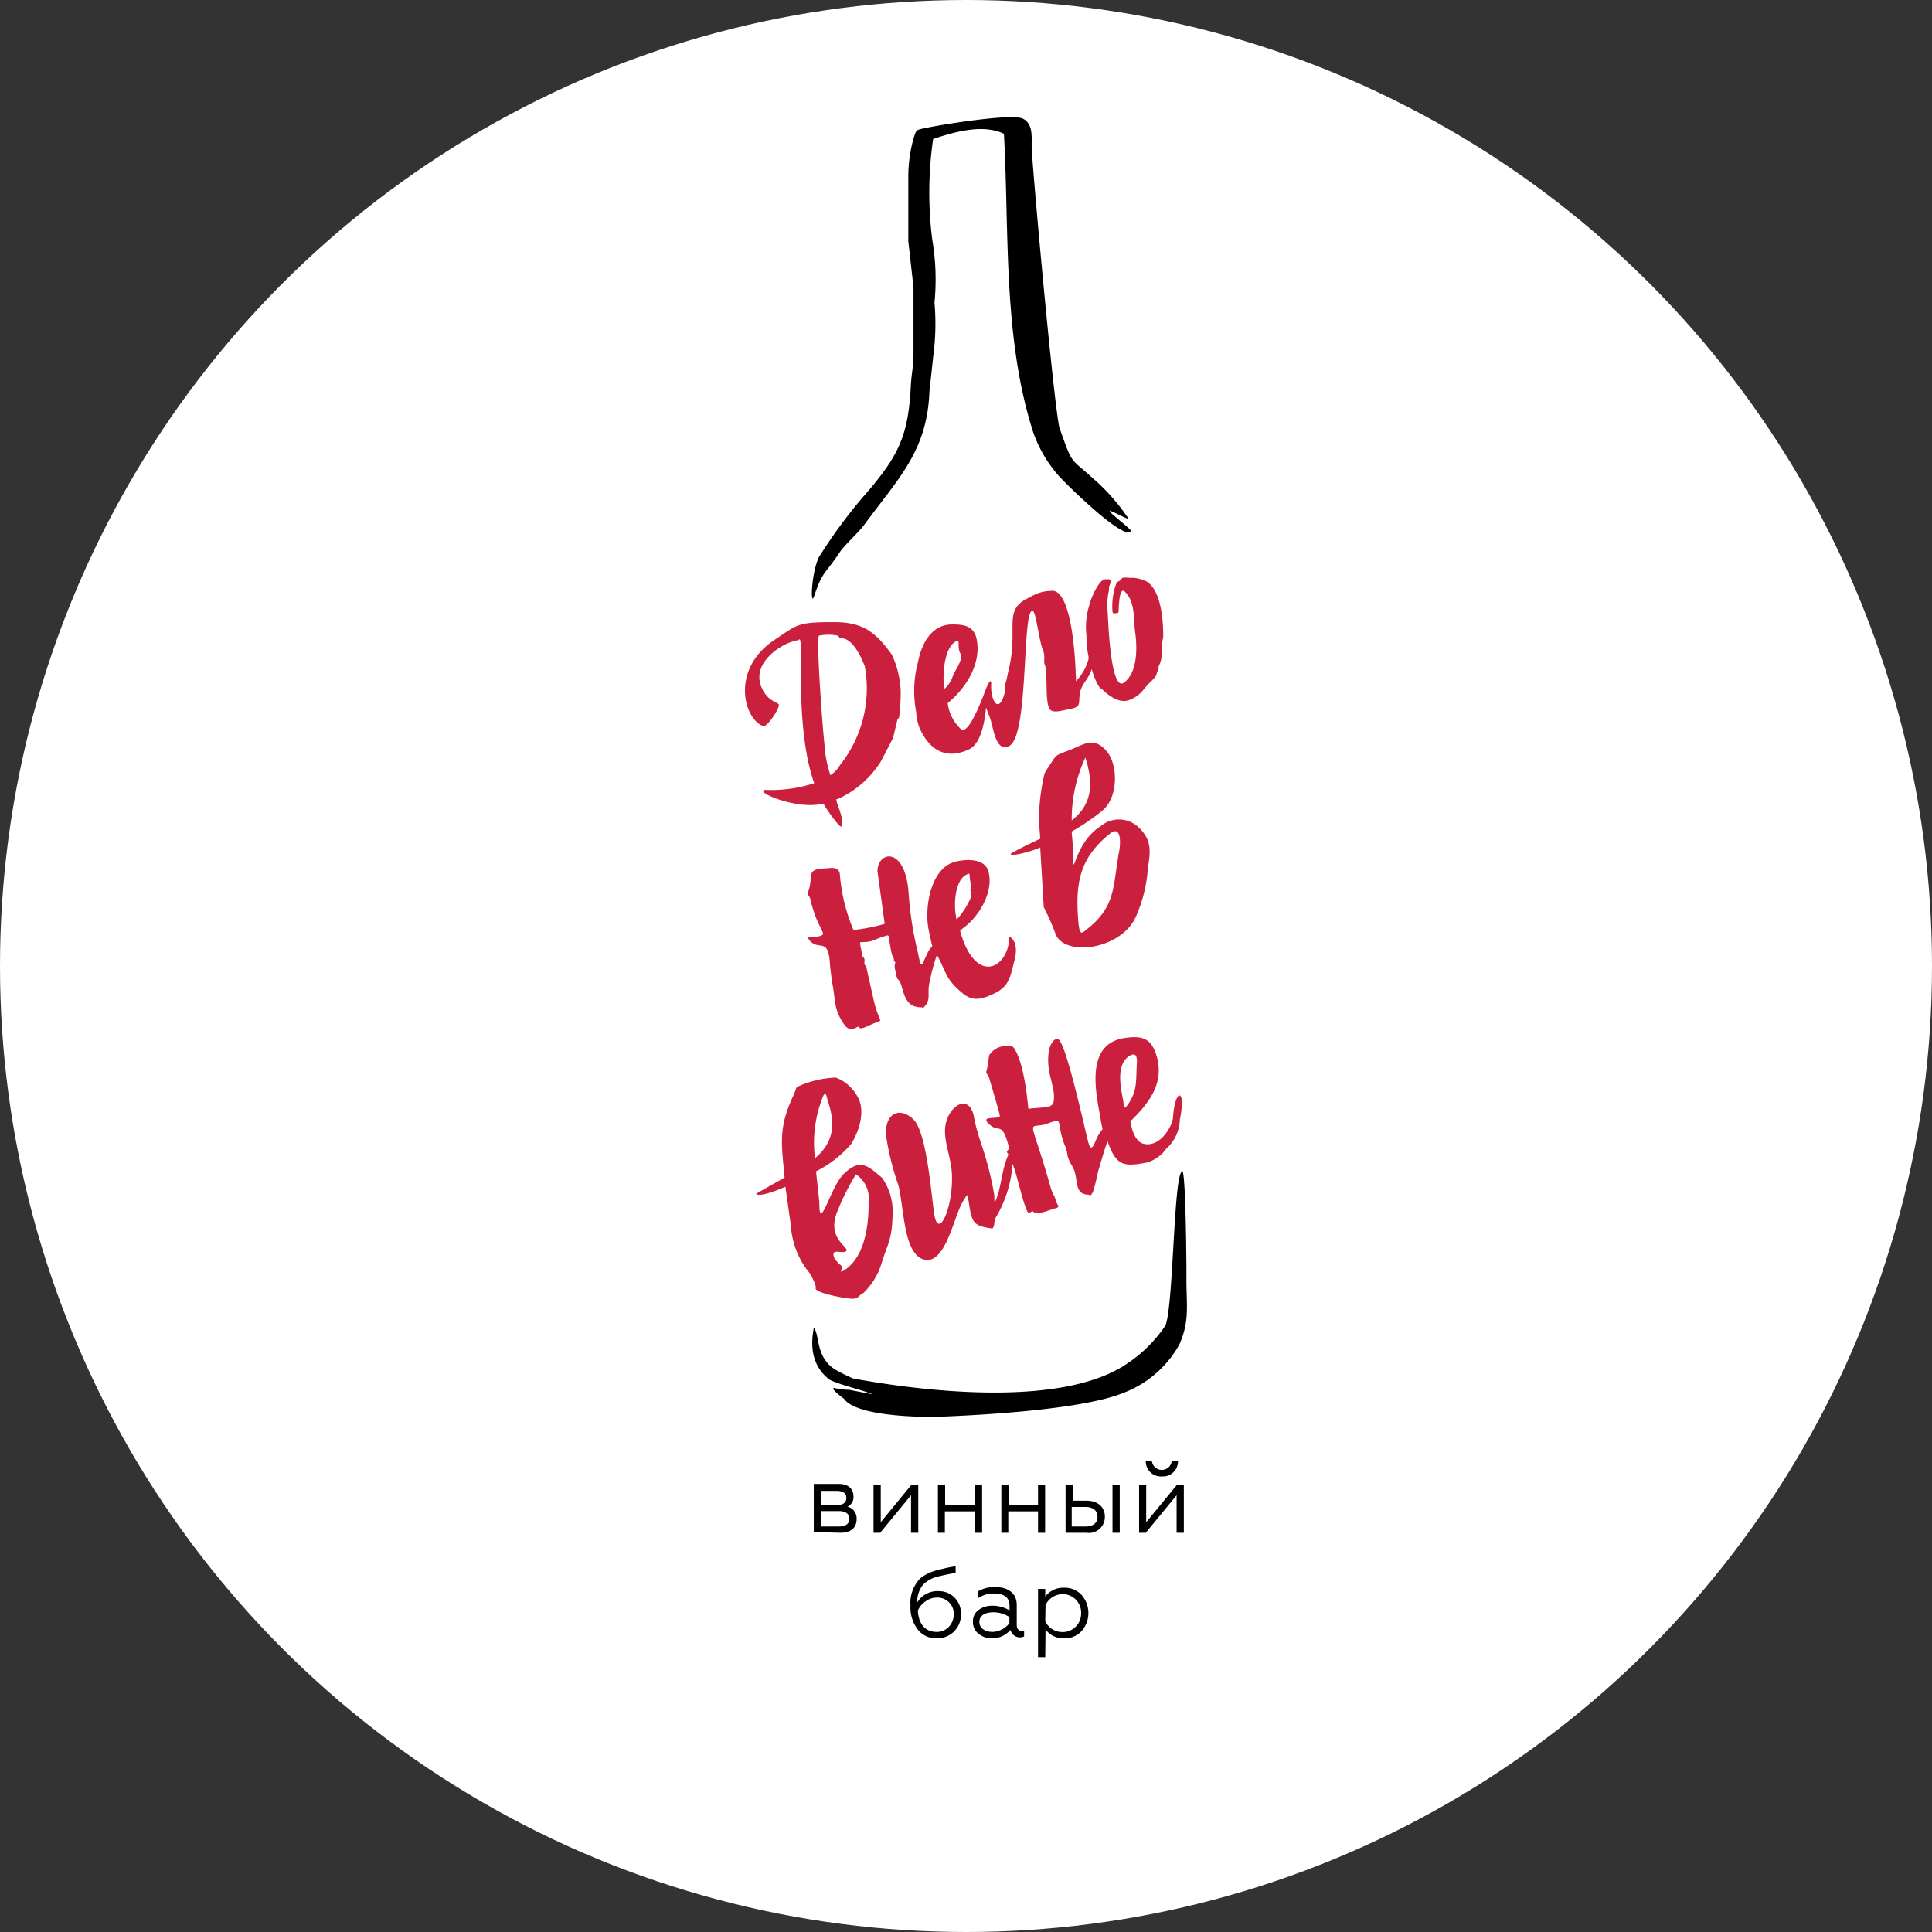 <?xml version="1.0" encoding="UTF-8"?> <svg xmlns="http://www.w3.org/2000/svg" viewBox="0 0 141.64 141.64"><rect x="0" y="0" width="141.64" height="141.64" fill="#333333" stroke="none"/> <defs> <style>.cls-1{fill:#fff;}.cls-2{fill:#cb203d;}</style> </defs> <title>Ресурс 8</title> <g id="Слой_2" data-name="Слой 2"> <g id="Слой_1-2" data-name="Слой 1"> <circle class="cls-1" cx="70.82" cy="70.82" r="70.82"></circle> <path d="M77.73,31.53c.9,2.53.69,2,2.32,3.47a15,15,0,0,1,2.67,3c.11.2-1.39-.68-1.36-.52s1.6,1.34,1.55,1.44c-.45.84-5-3.67-5.35-4.1a9.59,9.59,0,0,1-1.81-3.12C73.51,24.73,74,17.06,73.6,9.81c-1.54-.75-3.67-.13-5.19.38a27.39,27.39,0,0,0-.06,7.4,17.4,17.4,0,0,1,.16,4.59,18.05,18.05,0,0,1-.09,3.93l-.28,2.59c-.17,4.4-2.28,6.36-4.83,9.84-.45.58-1.48,1.5-1.78,2-1.06,1.58-1.22,1.31-1.85,3.18-.27.8-.22-1.59.34-2.85a37.62,37.62,0,0,1,3.74-5c2.13-2.53,2.8-4,3-7.29.07-1.46.16-1.14.21-2.61V21.06l-.38-3.38V13A10.49,10.49,0,0,1,67,10.06c.13-.38.14-.52.5-.6,1.27-.3,6.63-1.16,7.47-.77s.63,1.48.67,2.24c.14,2.5,1.69,19.53,2.07,20.6m-9.29,72.35c-1.48,0-5.69-.11-6.54-1.33,0,0-1-.72-.75-.8a4.84,4.84,0,0,0,1.12.14l1.71.33c-.48-.24-2.74-.79-3.18-1.1-1.8-1.41-1.08-3.65-1.13-3.79.47.48.1,2.21,1.64,3.11a13.21,13.21,0,0,0,1.25.62c5.43,1,15.65,2.16,20.28-1.22a10,10,0,0,0,2.63-2.68c.6-1.62.58-11.24,1.24-11.3.24.31.3,6.79.29,8,0,1.83.25,3-.53,4.73a7.9,7.9,0,0,1-4.1,3.53C79.37,103.34,71.92,103.76,68.44,103.88Z"></path> <path d="M76.65,117.67a1.4,1.4,0,0,1,1.24-.8,1.35,1.35,0,0,1,1.37,1.38,1.37,1.37,0,0,1-.39,1,1.34,1.34,0,0,1-1,.4,1.37,1.37,0,0,1-1.24-.8Zm0,1.79a1.63,1.63,0,0,0,1.37.65,1.66,1.66,0,0,0,1.28-.54,2,2,0,0,0,0-2.63A1.66,1.66,0,0,0,78,116.4a1.63,1.63,0,0,0-1.37.65v-.56h-.53v5h.53Zm-4,.65a1.77,1.77,0,0,0,1.43-.62.71.71,0,0,0,1,.48v-.41a.42.42,0,0,1-.2,0c-.21,0-.34-.17-.34-.44v-1.46c0-.86-.64-1.31-1.58-1.31a2.37,2.37,0,0,0-1.27.32v.51a2,2,0,0,1,1.16-.36c.77,0,1.16.3,1.16.89v.35a2.44,2.44,0,0,0-1.27-.34,1.65,1.65,0,0,0-1,.31,1,1,0,0,0-.41.86,1.06,1.06,0,0,0,.38.86A1.51,1.51,0,0,0,72.64,120.11Zm.15-.47c-.55,0-1-.25-1-.73s.41-.71,1.05-.71a2.12,2.12,0,0,1,1.15.35V119A1.64,1.64,0,0,1,72.79,119.64Zm-4.13,0c-.84,0-1.33-.58-1.38-1.57a1.58,1.58,0,0,1,.55-.66,1.42,1.42,0,0,1,.86-.29,1.17,1.17,0,0,1,.86.34,1.13,1.13,0,0,1,.36.88,1.31,1.31,0,0,1-.37.94A1.21,1.21,0,0,1,68.66,119.64Zm0,.47a1.73,1.73,0,0,0,1.78-1.81,1.61,1.61,0,0,0-1.63-1.65,1.73,1.73,0,0,0-1.57.82,1.92,1.92,0,0,1,.44-1.31,2.27,2.27,0,0,1,1.21-.61c.27-.07.66-.15,1.16-.24v-.49l-.65.12-.58.14a5,5,0,0,0-.53.16,3,3,0,0,0-.84.48,2.59,2.59,0,0,0-.71,2,2.64,2.64,0,0,0,.51,1.71A1.69,1.69,0,0,0,68.66,120.11Zm16.51-11.87a1.1,1.1,0,0,0,1.18-1.12h-.46a.73.73,0,0,1-1.45,0H84A1.1,1.1,0,0,0,85.17,108.24ZM84,112.37l2.26-2.75v2.75h.53v-3.53h-.49l-2.27,2.76v-2.76h-.52v3.53Zm-5.43-1.89h1c.56,0,.89.26.89.72s-.33.71-.89.71h-1Zm1.08,1.89A1.17,1.17,0,0,0,81,111.19c0-.71-.52-1.17-1.35-1.17h-1v-1.18h-.53v3.53Zm2.44,0v-3.53h-.53v3.53Zm-8.17,0V110.8h2.18v1.57h.52v-3.53h-.52v1.48H73.94v-1.48h-.53v3.53Zm-4.65,0V110.8h2.18v1.57H72v-3.53h-.52v1.48H69.29v-1.48h-.53v3.53Zm-4.74,0,2.26-2.75v2.75h.53v-3.53h-.49l-2.26,2.76v-2.76h-.53v3.53Zm-4.36-3.07h1.18c.44,0,.7.17.7.52s-.26.52-.7.52H60.19Zm0,1.48h1.34c.48,0,.76.21.76.57s-.28.56-.76.56H60.19Zm1.45,1.59c.76,0,1.18-.36,1.18-1a.87.87,0,0,0-.67-.91.77.77,0,0,0,.44-.77c0-.54-.39-.9-1.07-.9H59.66v3.53Z"></path> <path class="cls-2" d="M79.84,68c-.61.49-.71.75-.82-.91-.15-2.5.22-4.24,2.31-5.94.89-.74.82.69.73,1.19-.47,2.45-.2,4-2.22,5.66m-1.27-7.82a10.73,10.73,0,0,1,1-4.64C80.33,57.9,79.78,59.19,78.57,60.15ZM76.17,60c0,.49.07,1,.09,1.49-.63.3-1.31.62-2,1s.9.12,2-.36l.26,4.38a16.77,16.77,0,0,1,.83,1.87c.56,1.84,5,1.29,6-1.35a10.58,10.58,0,0,0,.81-3.44c.2-1.2.26-2-.63-2.88a2.08,2.08,0,0,0-2.85-.13c-1.93,1.21-2,4-2,2.23,0-.73-.08-1.31-.11-1.85a15.85,15.85,0,0,0,2.26-1.54C82,58.44,82,56,81.07,55s-1.57-.43-2.68,0-.9.29-1.51,1.21a4.94,4.94,0,0,0-.3.49A14.92,14.92,0,0,0,76.17,60ZM69.8,49.71a2.11,2.11,0,0,1-.56.79c-.17-.83-.06-3,.83-3.47.25-.15.2.06.21.3,0,.87.51.42-.13,1.67C70,49.22,69.89,49.48,69.8,49.71Zm-6.4-.86a9,9,0,0,1-1.81,7.23,2.21,2.21,0,0,1-.71.75,8.7,8.7,0,0,1-.44-2.31c-.11-.84-.64-7.88-.39-7.92a3.48,3.48,0,0,1,1.37,0c.2.13-.09.12.44.21C62.6,47,63.16,48.21,63.4,48.85Zm2.07,5.26.33-1.38.11-.12a12.89,12.89,0,0,0,.12-2A7.09,7.09,0,0,0,65.39,48c-1.21-1.67-2.13-2.4-4.27-2.39-2.68,0-2.64.17-4.31,1.28-3.32,2.2-2.24,5.87-.86,6.34.31.11,1.34-1.49,1.12-1.62-.46-.3-.57-.22-1-.78-1.43-2.1,1.36-3.79,2.48-3.9.47-.79-.4,6.08,1.14,10.49a10.24,10.24,0,0,1-3.56.49c-1,.05,2.26,1.52,4.24,1,.14.32,1.22,1.84,1.31,1.68.32-.55-.62-2.13-.29-2a7.19,7.19,0,0,0,3.19-2.77ZM61.82,93.17c-.42.22.16-.25-.26-.47a3.59,3.59,0,0,1-.37-.42c-.39-.89.64-.29.86-.57s-1.47-.9-.67-2.88a18,18,0,0,1,1.37-2.74,2.16,2.16,0,0,1,.93,2.1C63.69,89.85,63.4,92.24,61.82,93.17Zm-2.07-8.26a9.1,9.1,0,0,1,.61-4.58c.21-.41.26.2.36.48C61.39,82.82,60.83,84,59.75,84.91Zm-1.24-5.26c-.14,0-.2.35-.29.55-1.2,2.5-.92,3.65-.7,6.13l-2.08,1.18c.09.22,1,0,2.14-.51l.4,2.84a6.13,6.13,0,0,0,1.18,3.25c.28.26.75,1.26.63,1.37.08.38,2.47.8,2.82.75s.31-.22.67-.4a5,5,0,0,0,1.33-2.13c.53-1.71.77-1.72.83-3.64a4.31,4.31,0,0,0-.77-2.69c-1.09-.92-1.63-1.47-2.89-.21-.71.82-1.18,2.43-1.53,2.79-.21.21-.17-.71-.19-.86-.06-.67-.16-1.42-.23-2.2a8.22,8.22,0,0,0,2.57-2c.63-1,1.05-2.48.47-3.47A3,3,0,0,0,61.27,79,7.41,7.41,0,0,0,58.51,79.65Zm24.83-1.58c-.07,1.18.07,2-.77,3.06-.2.25-.19-.25-.22-.43-.18-.9-.6-2.77.55-3.34C83.41,77.11,83.36,77.77,83.34,78.07Zm-2.62,4.17c.16.9.19.23-.28,1.14-.2.4-.42,1.22-.65.38s-1.61-7.24-2.2-7.56c-.34-.14-.58.42-.66.67-.36,1.73.52,2.78.31,3.9-.09.51-.81.38-1.85.52-.11-1.2-.41-3.65-1.12-4.54a1.54,1.54,0,0,0-1.74.59c-.08.3-.07.66-.18,1.06s0,.19.17.63c.07.29.82,2.72.78,2.8-.15.27-1.59-.1-.71.65.63.54.87-.25,1.34,1.49a.65.65,0,0,1,0,.28h0c-.09.22-.2.11,0,.39C73.4,85.84,73.43,87,73,88c-.15.35-.08-.22-.11-.41a24.93,24.93,0,0,0-1-3.88,13.27,13.27,0,0,1-.52-2c-.47-1.69-2.11-.41-2.09,1.23,0,.92.43,2,.5,3,.16,2.47-1,5.13-1.3,3-.22-1.51-.55-6-1.54-6.9s-2-.45-2,1.07a19.43,19.43,0,0,0,.91,3.74c.46,1.7.35,5.47,2.16,5.53,1.43-.08,1.95-3.34,2.62-4.36.33-.51.28-.64.43.36.21,1.28.34,1.49,1.64,1.68,0,0,0,0,.07,0,.17-.21.1-.55.2-.75a8.71,8.71,0,0,0,1.26-4c.38,1,.66,2.47,1,3.31.18.49.29.22.45.19s0,.3,1,0c1.26-.43.91-.15.7-.88-.09-.31-.26-.5-.37-.93-1.59-5.61-1.74-4.08-.18-4.64,1.27-.46.48-.12,1.33,1.84a5.49,5.49,0,0,1,.12.61c.27.77.48.65.62,1.65.09.59.16,1.09.84,1.12.23,0,.16.21.39-.2a13.71,13.71,0,0,0,.37-1.5c.25-.77.4-1.43.7-2.21.63,1.84,1.22,1.88,2.92,1.55a2.7,2.7,0,0,0,1.38-1,3,3,0,0,0,1-2.14c.47-2.36-.35-2.29-.5-.22,0,.61-.9,2.27-2.13,2-.66-.13-.91-1.1-1-1.65,1.46-1.43,2.48-2.83,1.93-4.78-.38-1.27-1-1.52-2.28-1.34C79.31,76.5,80.48,80.61,80.72,82.24ZM71.2,64.88c0,.41-.13.21,0,.57s-.67,1.56-1,1.89c-.13.11-.08,0-.13-.27-.14-.8-.08-2.67.91-3C71.18,64,71,64.22,71.2,64.88Zm1.24-1.07c-.33-.92-1.73-.84-2.52-.6-1.77.54-2.26,3.67-1.74,5.36a6.61,6.61,0,0,0,.13.65c.09.24,0,.11-.27.56-.54,1.14-.49,1.33-.76,0a25.31,25.31,0,0,1-.66-4.21c-.22-3.6-2.3-3.17-2.29-1.69l.53,3.85a12.88,12.88,0,0,1-2.29.45,13.07,13.07,0,0,1-1-4.1c-.1-.58-.56-.44-1.14-.41-1.36.07-.79.53-1.15,1.62-.14.4,0,.22.13.63.55,2.43,1.43,2.56.55,2.74-.39.08-1-.13-.52.38.71.65,1.32-.38,1.42,1.86h0L61,72c.27,1.23.08,2,.91,3.13.33.45.58.35,1,.14.13-.06-.09.34.76-.07,1.28-.62.87.12.4-1.8l-.57-2.57c-.27-.17,0-.46-.19-.63s-.06-.38-.19-.54c0,0,.08-.12,0-.09-.11-.73-.18-.4.65-.55.11,0,.68-.26.89-.32.72-.22.37-.28.71,1.18,0,.16.18.32.16.48s.16.11.09.3,0,.46.07.62c.08.77.2.3.4,1,.26.88.43,1.57,1.48,1.57,0,0,.06,0,.08.07.67-.61.31-1,.48-1.83A15.1,15.1,0,0,1,68.69,70c.8,1.51.6,1.76,2,2.92.78.53,1.39.29,2.24-.1,1.08-.56,1.12-1.21,1.41-2.27.17-.62.28-1.43-.27-1.85-.13-.1-.08.2-.1.35-.29,2.09-2.5,3-3.57-.75,0-.16,0-.06.16-.22C71.82,67.19,72.91,65.29,72.44,63.81ZM79.8,48.32a3.66,3.66,0,0,1-.92,1.62c0-.07-.07-6.24-1.61-6.62a3,3,0,0,0-1.77.47c-2.11.93-.73,2.19-1.61,5.56a7,7,0,0,1-.2.84,2.16,2.16,0,0,1-.22,1.13c-.42.84-.87-.21-.8-1.18,0-.71-.52.68-.55.8-.15.36-1.09,2.89-1.64,2.54a3.07,3.07,0,0,1-1-1.94c1.43-1.15,2.55-3.06,2.08-4.85-.27-.86-1-.91-1.76-.91-1.51,0-2.24,1.41-2.5,2.76a8.22,8.22,0,0,0-.14,3.62,4.71,4.71,0,0,0,.21,1.1c.65,1.59,1.88,2.53,3.68,1.67.87-.41,1.14-2,1.24-3.06.15.41.32.83.41,1.16.14.54.39,2.19,1.32,1.64,1.43-.85.89-10.2,1.7-9.87.24.1.44,2.13.75,2.88.19.47,0,.86.14,1.06.21.91,0,2.58.32,3.21.2.38.92.14,1.32.07,1.14-.18.76-.43.94-1.29.14-.63.66-1,.84-1.68.24.81.55,1.43.73,1.44,0,0,1.08,1.18,2,.84s1-.8,1.7-1.45c.46-.44.24-.41.5-.88-.14-.16.29-.39.19-1.32a8,8,0,0,1,.13-1c0-1.21-.14-3.23-1.13-4a2.52,2.52,0,0,0-1.33-.32c-.9-.07-.33.1-.94.31a4.79,4.79,0,0,0-.32,2.16c0,.26.36.07.42.1s0-1.85.43-1.6c.84.74.67,2,.81,3s.23,2.93-.81,3.71-1.18-5-1.21-5.27a4.72,4.72,0,0,1,.11-1.53c-.09-.4.5-.85-.29-.77-.4,0-1,1.24-1.14,1.83a5.39,5.39,0,0,0-.23,2.28,7,7,0,0,0,.15,1.54A1.12,1.12,0,0,1,79.8,48.32Z"></path> </g> </g> </svg> 